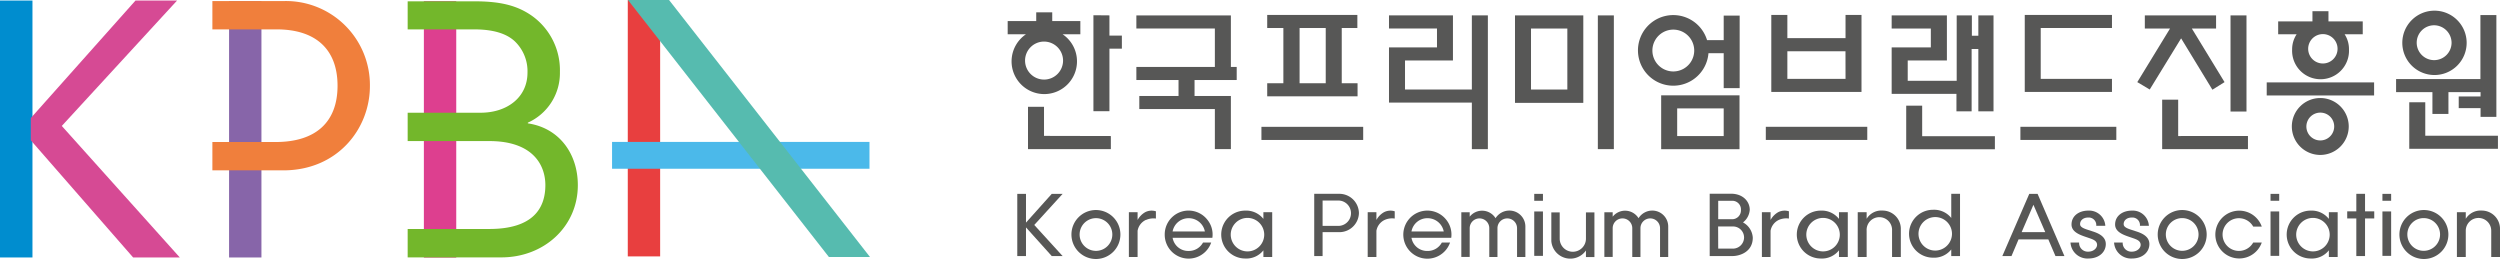 <svg xmlns="http://www.w3.org/2000/svg" viewBox="0 0 510.53 52.82"><defs><style>.cls-1{fill:#006532;}.cls-2{fill:#8765a9;}.cls-3{fill:#f07f3c;}.cls-4{fill:#008dcf;}.cls-5{fill:#d64a94;}.cls-6{fill:#e83f3f;}.cls-7{fill:#4bb9ea;}.cls-8{fill:#56bbaf;}.cls-9{fill:#dd3f8f;}.cls-10{fill:#73b72b;}.cls-11{fill:#575756;}</style></defs><title>Asset 1</title><g id="Layer_2" data-name="Layer 2"><g id="레이어_1" data-name="레이어 1"><path class="cls-1" d="M60.49,52.58h0Z"/><path class="cls-1" d="M65.45,52.58h0Z"/><rect class="cls-2" x="46.78" y="0.22" width="6.61" height="52.36"/><path class="cls-3" d="M57.84.22H43.37V6H56.51C64.4,6,68.93,10,68.93,17.51S64.4,28.93,56.51,29H43.37v5.79H57.84c11.09,0,17.7-8.48,17.7-17.23A17.16,17.16,0,0,0,57.84.22"/><polygon class="cls-4" points="6.63 24.14 6.63 0.11 6.62 0.11 0 0.11 0 52.58 6.62 52.58 6.63 52.58 6.63 28.63 6.65 28.65 6.65 24.11 6.63 24.14"/><polygon class="cls-5" points="36.72 52.58 12.62 25.72 36.16 0.11 27.67 0.11 6.29 24.11 6.29 28.65 27.19 52.58 36.72 52.58"/><rect class="cls-6" x="128.2" width="6.61" height="52.36"/><rect class="cls-7" x="124.99" y="28.98" width="52.57" height="5.48"/><polygon class="cls-8" points="136.63 0 128.24 0 169.27 52.48 177.66 52.48 136.63 0"/><rect class="cls-9" x="86.56" y="0.24" width="6.61" height="52.36"/><path class="cls-10" d="M107.79,25.19v-.14a11.09,11.09,0,0,0,6.55-10.34,13.62,13.62,0,0,0-5.66-11.44c-3.1-2.2-6.61-3-11.78-3H83.25V6H96.83c3.86,0,6.55.83,8.27,2.41a8.46,8.46,0,0,1,2.62,6.41c0,5.1-4.2,8.2-9.58,8.2H83.25v5.79H99.93c8.89,0,11.44,4.89,11.44,9,0,4.75-2.55,8.95-11.44,8.95H83.25v5.8h19C111,52.63,118,46.35,118,37.81c0-6.35-3.72-11.65-10.2-12.62"/><path class="cls-11" d="M205.78,7V4.3h5.83V2.52h3.27V4.3h5.74V7H217a6.68,6.68,0,1,1-7.49,0Zm7.42,1.49a3.88,3.88,0,1,0,3.89,3.89,3.89,3.89,0,0,0-3.89-3.89m13.65,19.29v2.67H209.93V21.81h3.27v5.94Zm-.29-24.64V7.27h2.54V9.94h-2.54V22.71h-3.27V3.11Z"/><polygon class="cls-11" points="252.55 13.67 252.55 16.34 243.94 16.34 243.94 19.6 251.36 19.6 251.36 30.45 248.09 30.45 248.09 22.27 232.66 22.27 232.66 19.6 240.67 19.6 240.67 16.34 232.06 16.34 232.06 13.67 248.09 13.67 248.09 5.82 232.06 5.82 232.06 3.15 251.36 3.15 251.36 13.67 252.55 13.67"/><path class="cls-11" d="M278.38,28.58H257.6V25.9h20.78ZM274,17h3.23v2.67H258.78V17h3.3V5.72h-3.3V3.05h18.41V5.72H274Zm-8.61,0h5.34V5.72h-5.34Z"/><polygon class="cls-11" points="300.57 30.46 300.57 20.95 283.65 20.95 283.65 9.68 293.45 9.68 293.45 5.82 283.65 5.82 283.65 3.14 296.71 3.14 296.71 12.35 286.92 12.35 286.92 18.28 300.57 18.28 300.57 3.14 303.84 3.14 303.84 30.46 300.57 30.46"/><path class="cls-11" d="M323.33,21H309.38V3.14h13.95ZM320.07,5.82h-7.42V18.28h7.42Zm6.23-2.68h3.27V30.46H326.3Z"/><path class="cls-11" d="M352,8.19v-5h3.26V18H352V10.86h-3.11a7.21,7.21,0,1,1-.29-2.67ZM341.71,6.05a4.27,4.27,0,1,0,0,8.54,4.27,4.27,0,0,0,0-8.54m-2.48,13.42h16v11h-16ZM352,22.14h-9.5v5.64H352Z"/><path class="cls-11" d="M381.32,28.58H360.6V25.9h20.72ZM361.72,3.05H365V7.79h11.88V3.05h3.26V18.78H361.72Zm15.15,7.42H365v5.64h11.88Z"/><path class="cls-11" d="M402.63,10V22.74h-3.1V19.17H386.3V9.68h8V5.82h-8V3.14h11.28v9.21h-8V16.5h10V3.14h3.1V7.3H404V3.14h3.1v19.6H404V10Zm-10.1,17.81h14.85v2.67H389.27v-8.9h3.26Z"/><path class="cls-11" d="M432.18,28.58H412.59V25.9h19.59ZM413.48,3.05h17.81V5.72H416.74V16.11h14.55v2.67H413.48Z"/><path class="cls-11" d="M454.28,16.77l-2.48,1.55L445.41,7.83,439,18.28l-2.54-1.51,6.69-10.95H438V3.14h14.55V5.82h-4.95Zm4.78,11v2.68H441.54V20.36h3.27v7.42Zm-.3-5H455.5V3.14h3.26Z"/><path class="cls-11" d="M462.89,16.83h21.93V19.5H462.89ZM465.23,7V4.37h7V2.29h3.27V4.37h7V7h-3.7a5.56,5.56,0,0,1,.89,3.13,5.81,5.81,0,1,1-11.61,0A5.59,5.59,0,0,1,469,7Zm8.61,24.64a5.81,5.81,0,1,1,5.8-5.81,5.82,5.82,0,0,1-5.8,5.81M473.9,7a3,3,0,0,0,0,5.93,3,3,0,1,0,0-5.93m-.06,16a2.84,2.84,0,1,0,2.83,2.83,2.81,2.81,0,0,0-2.83-2.83"/><path class="cls-11" d="M506.56,23.86V22.08H502.1V19.7h4.46v-.89H500v4.45h-3.27V18.81h-7.42V16.14h17.22V3.08h3.26V23.86Zm-9.4-8.54a6.57,6.57,0,1,1,6.56-6.57,6.57,6.57,0,0,1-6.56,6.57M492,30.39v-9.5h3.27v6.83h14.84v2.67Zm5.08-25.23a3.56,3.56,0,1,0,3.56,3.56,3.59,3.59,0,0,0-3.56-3.56"/><polygon class="cls-11" points="209.52 39.59 209.52 45.46 214.78 39.59 217 39.59 211.21 45.94 217 52.29 214.78 52.29 209.52 46.44 209.52 52.29 207.74 52.29 207.74 39.59 209.52 39.59"/><path class="cls-11" d="M223.8,42.89a5,5,0,1,1-5,5,5,5,0,0,1,5-5m-3.33,5a3.34,3.34,0,0,0,6.68,0,3.34,3.34,0,1,0-6.68,0"/><path class="cls-11" d="M234,44.91a3,3,0,0,0-1.69,2.22v5.35h-1.78V43.34h1.78v1.58a4.12,4.12,0,0,1,1.52-1.57,2.86,2.86,0,0,1,2.22-.2v1.48a3.72,3.72,0,0,0-2,.28"/><path class="cls-11" d="M239.46,48.56a3.24,3.24,0,0,0,3.3,2.69,3.29,3.29,0,0,0,2.91-1.72h1.67a4.88,4.88,0,0,1-9.49-1.62,4.87,4.87,0,0,1,8.68-3.07,4.77,4.77,0,0,1,1.05,3.72Zm6.59-1.29a3.35,3.35,0,0,0-3.29-2.71,3.31,3.31,0,0,0-3.3,2.71Z"/><path class="cls-11" d="M258,51.12a4.42,4.42,0,0,1-3.72,1.67,4.89,4.89,0,0,1,0-9.78A4.48,4.48,0,0,1,258,44.7V43.34h1.8v9.14H258Zm-3.27.22a3.42,3.42,0,1,0-3.4-3.43,3.43,3.43,0,0,0,3.4,3.43"/><path class="cls-11" d="M277.51,43.53a4,4,0,0,1-3.92,3.88h-3.5v4.88h-1.71V39.58h5.21a4,4,0,0,1,3.92,4m-7.42,2.55h3.21a2.59,2.59,0,1,0,0-5.18h-3.21Z"/><path class="cls-11" d="M282.77,44.91a3,3,0,0,0-1.69,2.22v5.35H279.3V43.34h1.78v1.58a4,4,0,0,1,1.52-1.57,2.86,2.86,0,0,1,2.22-.2v1.48a3.72,3.72,0,0,0-2.05.28"/><path class="cls-11" d="M288.24,48.56a3.24,3.24,0,0,0,3.29,2.69,3.27,3.27,0,0,0,2.91-1.72h1.68a4.91,4.91,0,1,1-.81-4.69,4.81,4.81,0,0,1,1.05,3.72Zm6.59-1.29a3.36,3.36,0,0,0-3.3-2.71,3.29,3.29,0,0,0-3.29,2.71Z"/><path class="cls-11" d="M311.5,52.48h-1.7V46.6a2,2,0,1,0-4,0v5.88h-1.67V46.6a2,2,0,1,0-4,0v5.87h-1.71V43.35h1.71v.9a3.23,3.23,0,0,1,5.28.31A3.33,3.33,0,0,1,308.24,43a3.26,3.26,0,0,1,3.26,3.24Z"/><path class="cls-11" d="M315.09,41h-1.78V39.59h1.78Zm0,11.25h-1.78V43.18h1.78Z"/><path class="cls-11" d="M316.8,43.37h1.71v5.36a2.68,2.68,0,0,0,5.36,0V43.37h1.73V52.5h-1.73V51.15a3.89,3.89,0,0,1-7.07-1.91Z"/><path class="cls-11" d="M340.67,52.48H339V46.6a2,2,0,1,0-4,0v5.88h-1.67V46.6a2,2,0,1,0-4,0v5.87h-1.7V43.35h1.7v.9a3.23,3.23,0,0,1,5.28.31A3.33,3.33,0,0,1,337.41,43a3.26,3.26,0,0,1,3.26,3.24Z"/><path class="cls-11" d="M353.49,39.56c2.46,0,3.83,1.6,3.83,3.28a3.55,3.55,0,0,1-1.38,2.58,3.79,3.79,0,0,1,2,3.11c0,2.91-2.64,3.76-4.16,3.76h-4.64V39.56Zm-2.61,5.21h2.88a1.8,1.8,0,0,0,1.76-1.85A1.77,1.77,0,0,0,353.74,41h-2.86Zm0,6H354a2.29,2.29,0,0,0,2.16-2.27A2.25,2.25,0,0,0,354,46.25h-3.14Z"/><path class="cls-11" d="M363.26,44.91a3,3,0,0,0-1.69,2.22v5.35H359.8V43.34h1.77v1.58a4.12,4.12,0,0,1,1.52-1.57,2.88,2.88,0,0,1,2.23-.2v1.48a3.75,3.75,0,0,0-2.06.28"/><path class="cls-11" d="M375.54,51.12a4.42,4.42,0,0,1-3.72,1.67,4.89,4.89,0,0,1,0-9.78,4.48,4.48,0,0,1,3.72,1.69V43.34h1.8v9.14h-1.8Zm-3.27.22a3.42,3.42,0,1,0-3.4-3.43,3.43,3.43,0,0,0,3.4,3.43"/><path class="cls-11" d="M388.17,52.48h-1.79V47.11a2.6,2.6,0,1,0-5.19,0v5.37h-1.82V43.34h1.82v1.34A3.5,3.5,0,0,1,384.44,43a3.73,3.73,0,0,1,3.73,3.59Z"/><path class="cls-11" d="M398.47,50.94a4.44,4.44,0,0,1-3.73,1.68,4.89,4.89,0,0,1,0-9.78,4.48,4.48,0,0,1,3.73,1.67V39.58h1.79V52.29h-1.79Zm-3.28.23a3.44,3.44,0,0,0,3.43-3.44,3.42,3.42,0,1,0-3.43,3.44"/><path class="cls-11" d="M416.1,39.59l5.48,12.7h-1.83l-1.46-3.4h-6.08l-1.44,3.4H408.9l5.5-12.7Zm-3.26,7.82h4.83l-2.42-5.59Z"/><path class="cls-11" d="M426.46,44.42c-1.19,0-1.76.75-1.67,1.47s1.55,1,2.45,1.33c1.15.36,2.79,1,2.79,2.62s-1.36,2.95-3.57,2.95a3.47,3.47,0,0,1-3.64-3.26h1.76a1.77,1.77,0,0,0,1.88,1.86c1.12,0,1.88-.79,1.78-1.53s-.9-1-1.66-1.26c-1.31-.47-3.55-1-3.55-2.75s1.5-2.84,3.43-2.84a3.3,3.3,0,0,1,3.47,3.1h-1.85a1.54,1.54,0,0,0-1.62-1.69"/><path class="cls-11" d="M435.36,44.42c-1.19,0-1.76.75-1.67,1.47s1.55,1,2.45,1.33c1.15.36,2.79,1,2.79,2.62s-1.36,2.95-3.57,2.95a3.47,3.47,0,0,1-3.64-3.26h1.76a1.77,1.77,0,0,0,1.88,1.86c1.12,0,1.88-.79,1.78-1.53s-.9-1-1.66-1.26c-1.31-.47-3.55-1-3.55-2.75s1.5-2.84,3.43-2.84a3.3,3.3,0,0,1,3.47,3.1H437a1.54,1.54,0,0,0-1.62-1.69"/><path class="cls-11" d="M445.63,42.89a5,5,0,1,1-5,5,5,5,0,0,1,5-5m-3.34,5a3.34,3.34,0,1,0,3.34-3.35,3.33,3.33,0,0,0-3.34,3.35"/><path class="cls-11" d="M460.13,46.27a3.34,3.34,0,1,0,0,3.26h1.75a4.88,4.88,0,0,1-9.48-1.62,4.88,4.88,0,0,1,9.48-1.64Z"/><path class="cls-11" d="M465.44,41h-1.77V39.59h1.77Zm0,11.25h-1.77V43.18h1.77Z"/><path class="cls-11" d="M475.58,51.12a4.42,4.42,0,0,1-3.72,1.67,4.89,4.89,0,0,1,0-9.78,4.48,4.48,0,0,1,3.72,1.69V43.34h1.8v9.14h-1.8Zm-3.27.22a3.42,3.42,0,1,0-3.4-3.43,3.43,3.43,0,0,0,3.4,3.43"/><polygon class="cls-11" points="482.97 52.29 481.19 52.29 481.19 44.61 479.33 44.61 479.33 43.16 481.19 43.16 481.19 39.58 482.97 39.58 482.97 43.16 484.85 43.16 484.85 44.61 482.97 44.61 482.97 52.29"/><path class="cls-11" d="M488.3,41h-1.78V39.59h1.78Zm0,11.25h-1.78V43.18h1.78Z"/><path class="cls-11" d="M494.94,42.89a5,5,0,1,1-4.95,5,5,5,0,0,1,4.95-5m-3.33,5a3.34,3.34,0,1,0,3.33-3.35,3.32,3.32,0,0,0-3.33,3.35"/><path class="cls-11" d="M510.53,52.48h-1.79V47.11a2.6,2.6,0,1,0-5.2,0v5.37h-1.81V43.34h1.81v1.34A3.54,3.54,0,0,1,506.8,43a3.73,3.73,0,0,1,3.73,3.59Z"/></g></g></svg>